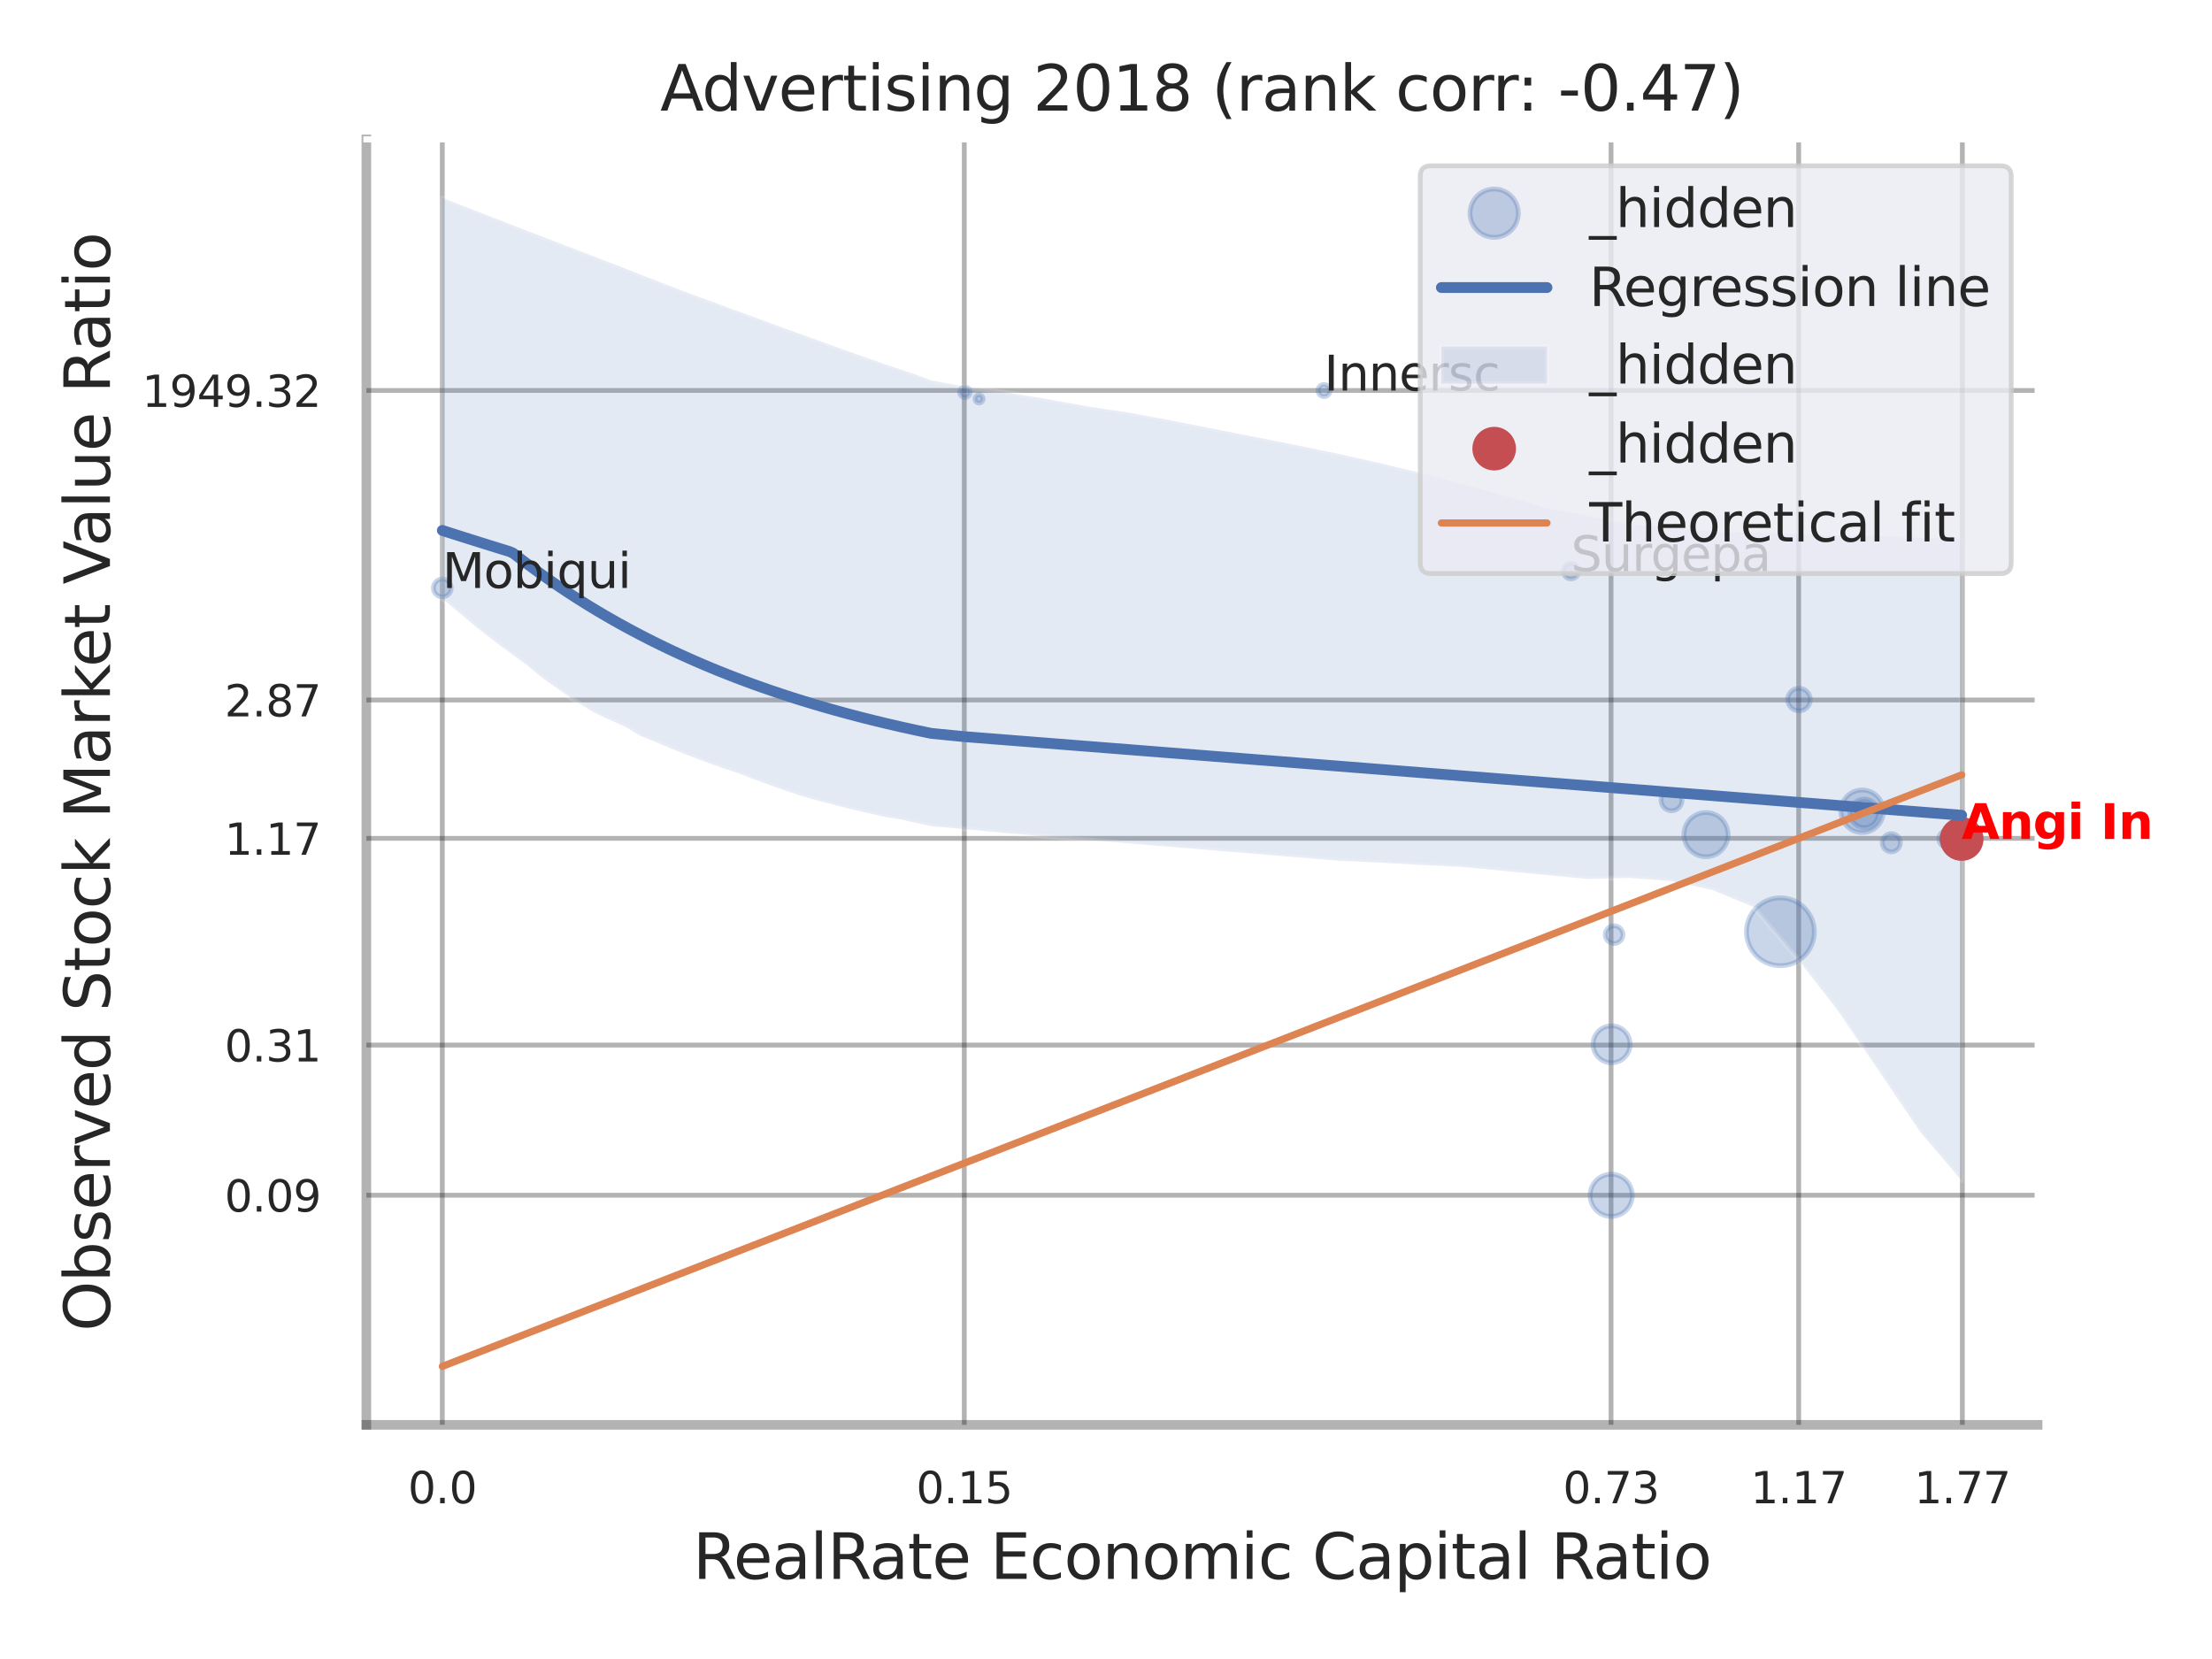 <?xml version="1.0" encoding="utf-8" standalone="no"?>
<!DOCTYPE svg PUBLIC "-//W3C//DTD SVG 1.1//EN"
  "http://www.w3.org/Graphics/SVG/1.1/DTD/svg11.dtd">
<svg xmlns:xlink="http://www.w3.org/1999/xlink" width="460.8pt" height="345.6pt" viewBox="0 0 460.8 345.6" xmlns="http://www.w3.org/2000/svg" version="1.1">
 <defs>
  <style type="text/css">*{stroke-linejoin: round; stroke-linecap: butt}</style>
 </defs>
 <g id="figure_1">
  <g id="patch_1">
   <path d="M 0 345.6 
L 460.8 345.6 
L 460.8 0 
L 0 0 
z
" style="fill: #ffffff"/>
  </g>
  <g id="axes_1">
   <g id="patch_2">
    <path d="M 76.32 296.82 
L 424.473 296.82 
L 424.473 29.04 
L 76.32 29.04 
z
" style="fill: #ffffff"/>
   </g>
   <g id="matplotlib.axis_1">
    <g id="xtick_1">
     <g id="line2d_1">
      <path d="M 92.137 296.82 
L 92.137 29.04 
" clip-path="url(#p434f649e15)" style="fill: none; stroke: #000000; stroke-opacity: 0.3; stroke-linecap: round"/>
     </g>
     <g id="text_1">
      <!-- 0.0 -->
      <g style="fill: #262626" transform="translate(84.981 313.159) scale(0.09 -0.09)">
       <defs>
        <path id="DejaVuSans-30" d="M 2034 4250 
Q 1547 4250 1301 3770 
Q 1056 3291 1056 2328 
Q 1056 1369 1301 889 
Q 1547 409 2034 409 
Q 2525 409 2770 889 
Q 3016 1369 3016 2328 
Q 3016 3291 2770 3770 
Q 2525 4250 2034 4250 
z
M 2034 4750 
Q 2819 4750 3233 4129 
Q 3647 3509 3647 2328 
Q 3647 1150 3233 529 
Q 2819 -91 2034 -91 
Q 1250 -91 836 529 
Q 422 1150 422 2328 
Q 422 3509 836 4129 
Q 1250 4750 2034 4750 
z
" transform="scale(0.016)"/>
        <path id="DejaVuSans-2e" d="M 684 794 
L 1344 794 
L 1344 0 
L 684 0 
L 684 794 
z
" transform="scale(0.016)"/>
       </defs>
       <use xlink:href="#DejaVuSans-30"/>
       <use xlink:href="#DejaVuSans-2e" transform="translate(63.623 0)"/>
       <use xlink:href="#DejaVuSans-30" transform="translate(95.41 0)"/>
      </g>
     </g>
    </g>
    <g id="xtick_2">
     <g id="line2d_2">
      <path d="M 200.881 296.82 
L 200.881 29.04 
" clip-path="url(#p434f649e15)" style="fill: none; stroke: #000000; stroke-opacity: 0.3; stroke-linecap: round"/>
     </g>
     <g id="text_2">
      <!-- 0.15 -->
      <g style="fill: #262626" transform="translate(190.861 313.159) scale(0.09 -0.09)">
       <defs>
        <path id="DejaVuSans-31" d="M 794 531 
L 1825 531 
L 1825 4091 
L 703 3866 
L 703 4441 
L 1819 4666 
L 2450 4666 
L 2450 531 
L 3481 531 
L 3481 0 
L 794 0 
L 794 531 
z
" transform="scale(0.016)"/>
        <path id="DejaVuSans-35" d="M 691 4666 
L 3169 4666 
L 3169 4134 
L 1269 4134 
L 1269 2991 
Q 1406 3038 1543 3061 
Q 1681 3084 1819 3084 
Q 2600 3084 3056 2656 
Q 3513 2228 3513 1497 
Q 3513 744 3044 326 
Q 2575 -91 1722 -91 
Q 1428 -91 1123 -41 
Q 819 9 494 109 
L 494 744 
Q 775 591 1075 516 
Q 1375 441 1709 441 
Q 2250 441 2565 725 
Q 2881 1009 2881 1497 
Q 2881 1984 2565 2268 
Q 2250 2553 1709 2553 
Q 1456 2553 1204 2497 
Q 953 2441 691 2322 
L 691 4666 
z
" transform="scale(0.016)"/>
       </defs>
       <use xlink:href="#DejaVuSans-30"/>
       <use xlink:href="#DejaVuSans-2e" transform="translate(63.623 0)"/>
       <use xlink:href="#DejaVuSans-31" transform="translate(95.41 0)"/>
       <use xlink:href="#DejaVuSans-35" transform="translate(159.033 0)"/>
      </g>
     </g>
    </g>
    <g id="xtick_3">
     <g id="line2d_3">
      <path d="M 335.61 296.82 
L 335.61 29.04 
" clip-path="url(#p434f649e15)" style="fill: none; stroke: #000000; stroke-opacity: 0.3; stroke-linecap: round"/>
     </g>
     <g id="text_3">
      <!-- 0.73 -->
      <g style="fill: #262626" transform="translate(325.59 313.159) scale(0.09 -0.09)">
       <defs>
        <path id="DejaVuSans-37" d="M 525 4666 
L 3525 4666 
L 3525 4397 
L 1831 0 
L 1172 0 
L 2766 4134 
L 525 4134 
L 525 4666 
z
" transform="scale(0.016)"/>
        <path id="DejaVuSans-33" d="M 2597 2516 
Q 3050 2419 3304 2112 
Q 3559 1806 3559 1356 
Q 3559 666 3084 287 
Q 2609 -91 1734 -91 
Q 1441 -91 1130 -33 
Q 819 25 488 141 
L 488 750 
Q 750 597 1062 519 
Q 1375 441 1716 441 
Q 2309 441 2620 675 
Q 2931 909 2931 1356 
Q 2931 1769 2642 2001 
Q 2353 2234 1838 2234 
L 1294 2234 
L 1294 2753 
L 1863 2753 
Q 2328 2753 2575 2939 
Q 2822 3125 2822 3475 
Q 2822 3834 2567 4026 
Q 2313 4219 1838 4219 
Q 1578 4219 1281 4162 
Q 984 4106 628 3988 
L 628 4550 
Q 988 4650 1302 4700 
Q 1616 4750 1894 4750 
Q 2613 4750 3031 4423 
Q 3450 4097 3450 3541 
Q 3450 3153 3228 2886 
Q 3006 2619 2597 2516 
z
" transform="scale(0.016)"/>
       </defs>
       <use xlink:href="#DejaVuSans-30"/>
       <use xlink:href="#DejaVuSans-2e" transform="translate(63.623 0)"/>
       <use xlink:href="#DejaVuSans-37" transform="translate(95.41 0)"/>
       <use xlink:href="#DejaVuSans-33" transform="translate(159.033 0)"/>
      </g>
     </g>
    </g>
    <g id="xtick_4">
     <g id="line2d_4">
      <path d="M 374.698 296.82 
L 374.698 29.04 
" clip-path="url(#p434f649e15)" style="fill: none; stroke: #000000; stroke-opacity: 0.3; stroke-linecap: round"/>
     </g>
     <g id="text_4">
      <!-- 1.17 -->
      <g style="fill: #262626" transform="translate(364.678 313.159) scale(0.09 -0.09)">
       <use xlink:href="#DejaVuSans-31"/>
       <use xlink:href="#DejaVuSans-2e" transform="translate(63.623 0)"/>
       <use xlink:href="#DejaVuSans-31" transform="translate(95.41 0)"/>
       <use xlink:href="#DejaVuSans-37" transform="translate(159.033 0)"/>
      </g>
     </g>
    </g>
    <g id="xtick_5">
     <g id="line2d_5">
      <path d="M 408.796 296.82 
L 408.796 29.04 
" clip-path="url(#p434f649e15)" style="fill: none; stroke: #000000; stroke-opacity: 0.3; stroke-linecap: round"/>
     </g>
     <g id="text_5">
      <!-- 1.77 -->
      <g style="fill: #262626" transform="translate(398.776 313.159) scale(0.09 -0.09)">
       <use xlink:href="#DejaVuSans-31"/>
       <use xlink:href="#DejaVuSans-2e" transform="translate(63.623 0)"/>
       <use xlink:href="#DejaVuSans-37" transform="translate(95.41 0)"/>
       <use xlink:href="#DejaVuSans-37" transform="translate(159.033 0)"/>
      </g>
     </g>
    </g>
    <g id="xtick_6"/>
    <g id="xtick_7"/>
    <g id="xtick_8"/>
    <g id="text_6">
     <!-- RealRate Economic Capital Ratio -->
     <g style="fill: #262626" transform="translate(144.343 328.908) scale(0.13 -0.13)">
      <defs>
       <path id="DejaVuSans-52" d="M 2841 2188 
Q 3044 2119 3236 1894 
Q 3428 1669 3622 1275 
L 4263 0 
L 3584 0 
L 2988 1197 
Q 2756 1666 2539 1819 
Q 2322 1972 1947 1972 
L 1259 1972 
L 1259 0 
L 628 0 
L 628 4666 
L 2053 4666 
Q 2853 4666 3247 4331 
Q 3641 3997 3641 3322 
Q 3641 2881 3436 2590 
Q 3231 2300 2841 2188 
z
M 1259 4147 
L 1259 2491 
L 2053 2491 
Q 2509 2491 2742 2702 
Q 2975 2913 2975 3322 
Q 2975 3731 2742 3939 
Q 2509 4147 2053 4147 
L 1259 4147 
z
" transform="scale(0.016)"/>
       <path id="DejaVuSans-65" d="M 3597 1894 
L 3597 1613 
L 953 1613 
Q 991 1019 1311 708 
Q 1631 397 2203 397 
Q 2534 397 2845 478 
Q 3156 559 3463 722 
L 3463 178 
Q 3153 47 2828 -22 
Q 2503 -91 2169 -91 
Q 1331 -91 842 396 
Q 353 884 353 1716 
Q 353 2575 817 3079 
Q 1281 3584 2069 3584 
Q 2775 3584 3186 3129 
Q 3597 2675 3597 1894 
z
M 3022 2063 
Q 3016 2534 2758 2815 
Q 2500 3097 2075 3097 
Q 1594 3097 1305 2825 
Q 1016 2553 972 2059 
L 3022 2063 
z
" transform="scale(0.016)"/>
       <path id="DejaVuSans-61" d="M 2194 1759 
Q 1497 1759 1228 1600 
Q 959 1441 959 1056 
Q 959 750 1161 570 
Q 1363 391 1709 391 
Q 2188 391 2477 730 
Q 2766 1069 2766 1631 
L 2766 1759 
L 2194 1759 
z
M 3341 1997 
L 3341 0 
L 2766 0 
L 2766 531 
Q 2569 213 2275 61 
Q 1981 -91 1556 -91 
Q 1019 -91 701 211 
Q 384 513 384 1019 
Q 384 1609 779 1909 
Q 1175 2209 1959 2209 
L 2766 2209 
L 2766 2266 
Q 2766 2663 2505 2880 
Q 2244 3097 1772 3097 
Q 1472 3097 1187 3025 
Q 903 2953 641 2809 
L 641 3341 
Q 956 3463 1253 3523 
Q 1550 3584 1831 3584 
Q 2591 3584 2966 3190 
Q 3341 2797 3341 1997 
z
" transform="scale(0.016)"/>
       <path id="DejaVuSans-6c" d="M 603 4863 
L 1178 4863 
L 1178 0 
L 603 0 
L 603 4863 
z
" transform="scale(0.016)"/>
       <path id="DejaVuSans-74" d="M 1172 4494 
L 1172 3500 
L 2356 3500 
L 2356 3053 
L 1172 3053 
L 1172 1153 
Q 1172 725 1289 603 
Q 1406 481 1766 481 
L 2356 481 
L 2356 0 
L 1766 0 
Q 1100 0 847 248 
Q 594 497 594 1153 
L 594 3053 
L 172 3053 
L 172 3500 
L 594 3500 
L 594 4494 
L 1172 4494 
z
" transform="scale(0.016)"/>
       <path id="DejaVuSans-20" transform="scale(0.016)"/>
       <path id="DejaVuSans-45" d="M 628 4666 
L 3578 4666 
L 3578 4134 
L 1259 4134 
L 1259 2753 
L 3481 2753 
L 3481 2222 
L 1259 2222 
L 1259 531 
L 3634 531 
L 3634 0 
L 628 0 
L 628 4666 
z
" transform="scale(0.016)"/>
       <path id="DejaVuSans-63" d="M 3122 3366 
L 3122 2828 
Q 2878 2963 2633 3030 
Q 2388 3097 2138 3097 
Q 1578 3097 1268 2742 
Q 959 2388 959 1747 
Q 959 1106 1268 751 
Q 1578 397 2138 397 
Q 2388 397 2633 464 
Q 2878 531 3122 666 
L 3122 134 
Q 2881 22 2623 -34 
Q 2366 -91 2075 -91 
Q 1284 -91 818 406 
Q 353 903 353 1747 
Q 353 2603 823 3093 
Q 1294 3584 2113 3584 
Q 2378 3584 2631 3529 
Q 2884 3475 3122 3366 
z
" transform="scale(0.016)"/>
       <path id="DejaVuSans-6f" d="M 1959 3097 
Q 1497 3097 1228 2736 
Q 959 2375 959 1747 
Q 959 1119 1226 758 
Q 1494 397 1959 397 
Q 2419 397 2687 759 
Q 2956 1122 2956 1747 
Q 2956 2369 2687 2733 
Q 2419 3097 1959 3097 
z
M 1959 3584 
Q 2709 3584 3137 3096 
Q 3566 2609 3566 1747 
Q 3566 888 3137 398 
Q 2709 -91 1959 -91 
Q 1206 -91 779 398 
Q 353 888 353 1747 
Q 353 2609 779 3096 
Q 1206 3584 1959 3584 
z
" transform="scale(0.016)"/>
       <path id="DejaVuSans-6e" d="M 3513 2113 
L 3513 0 
L 2938 0 
L 2938 2094 
Q 2938 2591 2744 2837 
Q 2550 3084 2163 3084 
Q 1697 3084 1428 2787 
Q 1159 2491 1159 1978 
L 1159 0 
L 581 0 
L 581 3500 
L 1159 3500 
L 1159 2956 
Q 1366 3272 1645 3428 
Q 1925 3584 2291 3584 
Q 2894 3584 3203 3211 
Q 3513 2838 3513 2113 
z
" transform="scale(0.016)"/>
       <path id="DejaVuSans-6d" d="M 3328 2828 
Q 3544 3216 3844 3400 
Q 4144 3584 4550 3584 
Q 5097 3584 5394 3201 
Q 5691 2819 5691 2113 
L 5691 0 
L 5113 0 
L 5113 2094 
Q 5113 2597 4934 2840 
Q 4756 3084 4391 3084 
Q 3944 3084 3684 2787 
Q 3425 2491 3425 1978 
L 3425 0 
L 2847 0 
L 2847 2094 
Q 2847 2600 2669 2842 
Q 2491 3084 2119 3084 
Q 1678 3084 1418 2786 
Q 1159 2488 1159 1978 
L 1159 0 
L 581 0 
L 581 3500 
L 1159 3500 
L 1159 2956 
Q 1356 3278 1631 3431 
Q 1906 3584 2284 3584 
Q 2666 3584 2933 3390 
Q 3200 3197 3328 2828 
z
" transform="scale(0.016)"/>
       <path id="DejaVuSans-69" d="M 603 3500 
L 1178 3500 
L 1178 0 
L 603 0 
L 603 3500 
z
M 603 4863 
L 1178 4863 
L 1178 4134 
L 603 4134 
L 603 4863 
z
" transform="scale(0.016)"/>
       <path id="DejaVuSans-43" d="M 4122 4306 
L 4122 3641 
Q 3803 3938 3442 4084 
Q 3081 4231 2675 4231 
Q 1875 4231 1450 3742 
Q 1025 3253 1025 2328 
Q 1025 1406 1450 917 
Q 1875 428 2675 428 
Q 3081 428 3442 575 
Q 3803 722 4122 1019 
L 4122 359 
Q 3791 134 3420 21 
Q 3050 -91 2638 -91 
Q 1578 -91 968 557 
Q 359 1206 359 2328 
Q 359 3453 968 4101 
Q 1578 4750 2638 4750 
Q 3056 4750 3426 4639 
Q 3797 4528 4122 4306 
z
" transform="scale(0.016)"/>
       <path id="DejaVuSans-70" d="M 1159 525 
L 1159 -1331 
L 581 -1331 
L 581 3500 
L 1159 3500 
L 1159 2969 
Q 1341 3281 1617 3432 
Q 1894 3584 2278 3584 
Q 2916 3584 3314 3078 
Q 3713 2572 3713 1747 
Q 3713 922 3314 415 
Q 2916 -91 2278 -91 
Q 1894 -91 1617 61 
Q 1341 213 1159 525 
z
M 3116 1747 
Q 3116 2381 2855 2742 
Q 2594 3103 2138 3103 
Q 1681 3103 1420 2742 
Q 1159 2381 1159 1747 
Q 1159 1113 1420 752 
Q 1681 391 2138 391 
Q 2594 391 2855 752 
Q 3116 1113 3116 1747 
z
" transform="scale(0.016)"/>
      </defs>
      <use xlink:href="#DejaVuSans-52"/>
      <use xlink:href="#DejaVuSans-65" transform="translate(64.982 0)"/>
      <use xlink:href="#DejaVuSans-61" transform="translate(126.506 0)"/>
      <use xlink:href="#DejaVuSans-6c" transform="translate(187.785 0)"/>
      <use xlink:href="#DejaVuSans-52" transform="translate(215.568 0)"/>
      <use xlink:href="#DejaVuSans-61" transform="translate(282.801 0)"/>
      <use xlink:href="#DejaVuSans-74" transform="translate(344.08 0)"/>
      <use xlink:href="#DejaVuSans-65" transform="translate(383.289 0)"/>
      <use xlink:href="#DejaVuSans-20" transform="translate(444.812 0)"/>
      <use xlink:href="#DejaVuSans-45" transform="translate(476.6 0)"/>
      <use xlink:href="#DejaVuSans-63" transform="translate(539.783 0)"/>
      <use xlink:href="#DejaVuSans-6f" transform="translate(594.764 0)"/>
      <use xlink:href="#DejaVuSans-6e" transform="translate(655.945 0)"/>
      <use xlink:href="#DejaVuSans-6f" transform="translate(719.324 0)"/>
      <use xlink:href="#DejaVuSans-6d" transform="translate(780.506 0)"/>
      <use xlink:href="#DejaVuSans-69" transform="translate(877.918 0)"/>
      <use xlink:href="#DejaVuSans-63" transform="translate(905.701 0)"/>
      <use xlink:href="#DejaVuSans-20" transform="translate(960.682 0)"/>
      <use xlink:href="#DejaVuSans-43" transform="translate(992.469 0)"/>
      <use xlink:href="#DejaVuSans-61" transform="translate(1062.293 0)"/>
      <use xlink:href="#DejaVuSans-70" transform="translate(1123.572 0)"/>
      <use xlink:href="#DejaVuSans-69" transform="translate(1187.049 0)"/>
      <use xlink:href="#DejaVuSans-74" transform="translate(1214.832 0)"/>
      <use xlink:href="#DejaVuSans-61" transform="translate(1254.041 0)"/>
      <use xlink:href="#DejaVuSans-6c" transform="translate(1315.32 0)"/>
      <use xlink:href="#DejaVuSans-20" transform="translate(1343.104 0)"/>
      <use xlink:href="#DejaVuSans-52" transform="translate(1374.891 0)"/>
      <use xlink:href="#DejaVuSans-61" transform="translate(1442.123 0)"/>
      <use xlink:href="#DejaVuSans-74" transform="translate(1503.402 0)"/>
      <use xlink:href="#DejaVuSans-69" transform="translate(1542.611 0)"/>
      <use xlink:href="#DejaVuSans-6f" transform="translate(1570.395 0)"/>
     </g>
    </g>
   </g>
   <g id="matplotlib.axis_2">
    <g id="ytick_1">
     <g id="line2d_6">
      <path d="M 76.32 248.983 
L 424.473 248.983 
" clip-path="url(#p434f649e15)" style="fill: none; stroke: #000000; stroke-opacity: 0.3; stroke-linecap: round"/>
     </g>
     <g id="text_7">
      <!-- 0.09 -->
      <g style="fill: #262626" transform="translate(46.781 252.402) scale(0.09 -0.09)">
       <defs>
        <path id="DejaVuSans-39" d="M 703 97 
L 703 672 
Q 941 559 1184 500 
Q 1428 441 1663 441 
Q 2288 441 2617 861 
Q 2947 1281 2994 2138 
Q 2813 1869 2534 1725 
Q 2256 1581 1919 1581 
Q 1219 1581 811 2004 
Q 403 2428 403 3163 
Q 403 3881 828 4315 
Q 1253 4750 1959 4750 
Q 2769 4750 3195 4129 
Q 3622 3509 3622 2328 
Q 3622 1225 3098 567 
Q 2575 -91 1691 -91 
Q 1453 -91 1209 -44 
Q 966 3 703 97 
z
M 1959 2075 
Q 2384 2075 2632 2365 
Q 2881 2656 2881 3163 
Q 2881 3666 2632 3958 
Q 2384 4250 1959 4250 
Q 1534 4250 1286 3958 
Q 1038 3666 1038 3163 
Q 1038 2656 1286 2365 
Q 1534 2075 1959 2075 
z
" transform="scale(0.016)"/>
       </defs>
       <use xlink:href="#DejaVuSans-30"/>
       <use xlink:href="#DejaVuSans-2e" transform="translate(63.623 0)"/>
       <use xlink:href="#DejaVuSans-30" transform="translate(95.41 0)"/>
       <use xlink:href="#DejaVuSans-39" transform="translate(159.033 0)"/>
      </g>
     </g>
    </g>
    <g id="ytick_2">
     <g id="line2d_7">
      <path d="M 76.32 217.705 
L 424.473 217.705 
" clip-path="url(#p434f649e15)" style="fill: none; stroke: #000000; stroke-opacity: 0.3; stroke-linecap: round"/>
     </g>
     <g id="text_8">
      <!-- 0.31 -->
      <g style="fill: #262626" transform="translate(46.781 221.125) scale(0.09 -0.09)">
       <use xlink:href="#DejaVuSans-30"/>
       <use xlink:href="#DejaVuSans-2e" transform="translate(63.623 0)"/>
       <use xlink:href="#DejaVuSans-33" transform="translate(95.41 0)"/>
       <use xlink:href="#DejaVuSans-31" transform="translate(159.033 0)"/>
      </g>
     </g>
    </g>
    <g id="ytick_3">
     <g id="line2d_8">
      <path d="M 76.32 174.641 
L 424.473 174.641 
" clip-path="url(#p434f649e15)" style="fill: none; stroke: #000000; stroke-opacity: 0.3; stroke-linecap: round"/>
     </g>
     <g id="text_9">
      <!-- 1.17 -->
      <g style="fill: #262626" transform="translate(46.781 178.06) scale(0.09 -0.09)">
       <use xlink:href="#DejaVuSans-31"/>
       <use xlink:href="#DejaVuSans-2e" transform="translate(63.623 0)"/>
       <use xlink:href="#DejaVuSans-31" transform="translate(95.41 0)"/>
       <use xlink:href="#DejaVuSans-37" transform="translate(159.033 0)"/>
      </g>
     </g>
    </g>
    <g id="ytick_4">
     <g id="line2d_9">
      <path d="M 76.32 145.823 
L 424.473 145.823 
" clip-path="url(#p434f649e15)" style="fill: none; stroke: #000000; stroke-opacity: 0.3; stroke-linecap: round"/>
     </g>
     <g id="text_10">
      <!-- 2.87 -->
      <g style="fill: #262626" transform="translate(46.781 149.242) scale(0.09 -0.09)">
       <defs>
        <path id="DejaVuSans-32" d="M 1228 531 
L 3431 531 
L 3431 0 
L 469 0 
L 469 531 
Q 828 903 1448 1529 
Q 2069 2156 2228 2338 
Q 2531 2678 2651 2914 
Q 2772 3150 2772 3378 
Q 2772 3750 2511 3984 
Q 2250 4219 1831 4219 
Q 1534 4219 1204 4116 
Q 875 4013 500 3803 
L 500 4441 
Q 881 4594 1212 4672 
Q 1544 4750 1819 4750 
Q 2544 4750 2975 4387 
Q 3406 4025 3406 3419 
Q 3406 3131 3298 2873 
Q 3191 2616 2906 2266 
Q 2828 2175 2409 1742 
Q 1991 1309 1228 531 
z
" transform="scale(0.016)"/>
        <path id="DejaVuSans-38" d="M 2034 2216 
Q 1584 2216 1326 1975 
Q 1069 1734 1069 1313 
Q 1069 891 1326 650 
Q 1584 409 2034 409 
Q 2484 409 2743 651 
Q 3003 894 3003 1313 
Q 3003 1734 2745 1975 
Q 2488 2216 2034 2216 
z
M 1403 2484 
Q 997 2584 770 2862 
Q 544 3141 544 3541 
Q 544 4100 942 4425 
Q 1341 4750 2034 4750 
Q 2731 4750 3128 4425 
Q 3525 4100 3525 3541 
Q 3525 3141 3298 2862 
Q 3072 2584 2669 2484 
Q 3125 2378 3379 2068 
Q 3634 1759 3634 1313 
Q 3634 634 3220 271 
Q 2806 -91 2034 -91 
Q 1263 -91 848 271 
Q 434 634 434 1313 
Q 434 1759 690 2068 
Q 947 2378 1403 2484 
z
M 1172 3481 
Q 1172 3119 1398 2916 
Q 1625 2713 2034 2713 
Q 2441 2713 2670 2916 
Q 2900 3119 2900 3481 
Q 2900 3844 2670 4047 
Q 2441 4250 2034 4250 
Q 1625 4250 1398 4047 
Q 1172 3844 1172 3481 
z
" transform="scale(0.016)"/>
       </defs>
       <use xlink:href="#DejaVuSans-32"/>
       <use xlink:href="#DejaVuSans-2e" transform="translate(63.623 0)"/>
       <use xlink:href="#DejaVuSans-38" transform="translate(95.41 0)"/>
       <use xlink:href="#DejaVuSans-37" transform="translate(159.033 0)"/>
      </g>
     </g>
    </g>
    <g id="ytick_5">
     <g id="line2d_10">
      <path d="M 76.32 81.338 
L 424.473 81.338 
" clip-path="url(#p434f649e15)" style="fill: none; stroke: #000000; stroke-opacity: 0.3; stroke-linecap: round"/>
     </g>
     <g id="text_11">
      <!-- 1949.32 -->
      <g style="fill: #262626" transform="translate(29.602 84.757) scale(0.09 -0.09)">
       <defs>
        <path id="DejaVuSans-34" d="M 2419 4116 
L 825 1625 
L 2419 1625 
L 2419 4116 
z
M 2253 4666 
L 3047 4666 
L 3047 1625 
L 3713 1625 
L 3713 1100 
L 3047 1100 
L 3047 0 
L 2419 0 
L 2419 1100 
L 313 1100 
L 313 1709 
L 2253 4666 
z
" transform="scale(0.016)"/>
       </defs>
       <use xlink:href="#DejaVuSans-31"/>
       <use xlink:href="#DejaVuSans-39" transform="translate(63.623 0)"/>
       <use xlink:href="#DejaVuSans-34" transform="translate(127.246 0)"/>
       <use xlink:href="#DejaVuSans-39" transform="translate(190.869 0)"/>
       <use xlink:href="#DejaVuSans-2e" transform="translate(254.492 0)"/>
       <use xlink:href="#DejaVuSans-33" transform="translate(286.279 0)"/>
       <use xlink:href="#DejaVuSans-32" transform="translate(349.902 0)"/>
      </g>
     </g>
    </g>
    <g id="ytick_6"/>
    <g id="ytick_7"/>
    <g id="ytick_8"/>
    <g id="ytick_9"/>
    <g id="ytick_10"/>
    <g id="text_12">
     <!-- Observed Stock Market Value Ratio -->
     <g style="fill: #262626" transform="translate(22.899 277.332) rotate(-90) scale(0.13 -0.13)">
      <defs>
       <path id="DejaVuSans-4f" d="M 2522 4238 
Q 1834 4238 1429 3725 
Q 1025 3213 1025 2328 
Q 1025 1447 1429 934 
Q 1834 422 2522 422 
Q 3209 422 3611 934 
Q 4013 1447 4013 2328 
Q 4013 3213 3611 3725 
Q 3209 4238 2522 4238 
z
M 2522 4750 
Q 3503 4750 4090 4092 
Q 4678 3434 4678 2328 
Q 4678 1225 4090 567 
Q 3503 -91 2522 -91 
Q 1538 -91 948 565 
Q 359 1222 359 2328 
Q 359 3434 948 4092 
Q 1538 4750 2522 4750 
z
" transform="scale(0.016)"/>
       <path id="DejaVuSans-62" d="M 3116 1747 
Q 3116 2381 2855 2742 
Q 2594 3103 2138 3103 
Q 1681 3103 1420 2742 
Q 1159 2381 1159 1747 
Q 1159 1113 1420 752 
Q 1681 391 2138 391 
Q 2594 391 2855 752 
Q 3116 1113 3116 1747 
z
M 1159 2969 
Q 1341 3281 1617 3432 
Q 1894 3584 2278 3584 
Q 2916 3584 3314 3078 
Q 3713 2572 3713 1747 
Q 3713 922 3314 415 
Q 2916 -91 2278 -91 
Q 1894 -91 1617 61 
Q 1341 213 1159 525 
L 1159 0 
L 581 0 
L 581 4863 
L 1159 4863 
L 1159 2969 
z
" transform="scale(0.016)"/>
       <path id="DejaVuSans-73" d="M 2834 3397 
L 2834 2853 
Q 2591 2978 2328 3040 
Q 2066 3103 1784 3103 
Q 1356 3103 1142 2972 
Q 928 2841 928 2578 
Q 928 2378 1081 2264 
Q 1234 2150 1697 2047 
L 1894 2003 
Q 2506 1872 2764 1633 
Q 3022 1394 3022 966 
Q 3022 478 2636 193 
Q 2250 -91 1575 -91 
Q 1294 -91 989 -36 
Q 684 19 347 128 
L 347 722 
Q 666 556 975 473 
Q 1284 391 1588 391 
Q 1994 391 2212 530 
Q 2431 669 2431 922 
Q 2431 1156 2273 1281 
Q 2116 1406 1581 1522 
L 1381 1569 
Q 847 1681 609 1914 
Q 372 2147 372 2553 
Q 372 3047 722 3315 
Q 1072 3584 1716 3584 
Q 2034 3584 2315 3537 
Q 2597 3491 2834 3397 
z
" transform="scale(0.016)"/>
       <path id="DejaVuSans-72" d="M 2631 2963 
Q 2534 3019 2420 3045 
Q 2306 3072 2169 3072 
Q 1681 3072 1420 2755 
Q 1159 2438 1159 1844 
L 1159 0 
L 581 0 
L 581 3500 
L 1159 3500 
L 1159 2956 
Q 1341 3275 1631 3429 
Q 1922 3584 2338 3584 
Q 2397 3584 2469 3576 
Q 2541 3569 2628 3553 
L 2631 2963 
z
" transform="scale(0.016)"/>
       <path id="DejaVuSans-76" d="M 191 3500 
L 800 3500 
L 1894 563 
L 2988 3500 
L 3597 3500 
L 2284 0 
L 1503 0 
L 191 3500 
z
" transform="scale(0.016)"/>
       <path id="DejaVuSans-64" d="M 2906 2969 
L 2906 4863 
L 3481 4863 
L 3481 0 
L 2906 0 
L 2906 525 
Q 2725 213 2448 61 
Q 2172 -91 1784 -91 
Q 1150 -91 751 415 
Q 353 922 353 1747 
Q 353 2572 751 3078 
Q 1150 3584 1784 3584 
Q 2172 3584 2448 3432 
Q 2725 3281 2906 2969 
z
M 947 1747 
Q 947 1113 1208 752 
Q 1469 391 1925 391 
Q 2381 391 2643 752 
Q 2906 1113 2906 1747 
Q 2906 2381 2643 2742 
Q 2381 3103 1925 3103 
Q 1469 3103 1208 2742 
Q 947 2381 947 1747 
z
" transform="scale(0.016)"/>
       <path id="DejaVuSans-53" d="M 3425 4513 
L 3425 3897 
Q 3066 4069 2747 4153 
Q 2428 4238 2131 4238 
Q 1616 4238 1336 4038 
Q 1056 3838 1056 3469 
Q 1056 3159 1242 3001 
Q 1428 2844 1947 2747 
L 2328 2669 
Q 3034 2534 3370 2195 
Q 3706 1856 3706 1288 
Q 3706 609 3251 259 
Q 2797 -91 1919 -91 
Q 1588 -91 1214 -16 
Q 841 59 441 206 
L 441 856 
Q 825 641 1194 531 
Q 1563 422 1919 422 
Q 2459 422 2753 634 
Q 3047 847 3047 1241 
Q 3047 1584 2836 1778 
Q 2625 1972 2144 2069 
L 1759 2144 
Q 1053 2284 737 2584 
Q 422 2884 422 3419 
Q 422 4038 858 4394 
Q 1294 4750 2059 4750 
Q 2388 4750 2728 4690 
Q 3069 4631 3425 4513 
z
" transform="scale(0.016)"/>
       <path id="DejaVuSans-6b" d="M 581 4863 
L 1159 4863 
L 1159 1991 
L 2875 3500 
L 3609 3500 
L 1753 1863 
L 3688 0 
L 2938 0 
L 1159 1709 
L 1159 0 
L 581 0 
L 581 4863 
z
" transform="scale(0.016)"/>
       <path id="DejaVuSans-4d" d="M 628 4666 
L 1569 4666 
L 2759 1491 
L 3956 4666 
L 4897 4666 
L 4897 0 
L 4281 0 
L 4281 4097 
L 3078 897 
L 2444 897 
L 1241 4097 
L 1241 0 
L 628 0 
L 628 4666 
z
" transform="scale(0.016)"/>
       <path id="DejaVuSans-56" d="M 1831 0 
L 50 4666 
L 709 4666 
L 2188 738 
L 3669 4666 
L 4325 4666 
L 2547 0 
L 1831 0 
z
" transform="scale(0.016)"/>
       <path id="DejaVuSans-75" d="M 544 1381 
L 544 3500 
L 1119 3500 
L 1119 1403 
Q 1119 906 1312 657 
Q 1506 409 1894 409 
Q 2359 409 2629 706 
Q 2900 1003 2900 1516 
L 2900 3500 
L 3475 3500 
L 3475 0 
L 2900 0 
L 2900 538 
Q 2691 219 2414 64 
Q 2138 -91 1772 -91 
Q 1169 -91 856 284 
Q 544 659 544 1381 
z
M 1991 3584 
L 1991 3584 
z
" transform="scale(0.016)"/>
      </defs>
      <use xlink:href="#DejaVuSans-4f"/>
      <use xlink:href="#DejaVuSans-62" transform="translate(78.711 0)"/>
      <use xlink:href="#DejaVuSans-73" transform="translate(142.188 0)"/>
      <use xlink:href="#DejaVuSans-65" transform="translate(194.287 0)"/>
      <use xlink:href="#DejaVuSans-72" transform="translate(255.811 0)"/>
      <use xlink:href="#DejaVuSans-76" transform="translate(296.924 0)"/>
      <use xlink:href="#DejaVuSans-65" transform="translate(356.104 0)"/>
      <use xlink:href="#DejaVuSans-64" transform="translate(417.627 0)"/>
      <use xlink:href="#DejaVuSans-20" transform="translate(481.104 0)"/>
      <use xlink:href="#DejaVuSans-53" transform="translate(512.891 0)"/>
      <use xlink:href="#DejaVuSans-74" transform="translate(576.367 0)"/>
      <use xlink:href="#DejaVuSans-6f" transform="translate(615.576 0)"/>
      <use xlink:href="#DejaVuSans-63" transform="translate(676.758 0)"/>
      <use xlink:href="#DejaVuSans-6b" transform="translate(731.738 0)"/>
      <use xlink:href="#DejaVuSans-20" transform="translate(789.648 0)"/>
      <use xlink:href="#DejaVuSans-4d" transform="translate(821.436 0)"/>
      <use xlink:href="#DejaVuSans-61" transform="translate(907.715 0)"/>
      <use xlink:href="#DejaVuSans-72" transform="translate(968.994 0)"/>
      <use xlink:href="#DejaVuSans-6b" transform="translate(1010.107 0)"/>
      <use xlink:href="#DejaVuSans-65" transform="translate(1064.393 0)"/>
      <use xlink:href="#DejaVuSans-74" transform="translate(1125.916 0)"/>
      <use xlink:href="#DejaVuSans-20" transform="translate(1165.125 0)"/>
      <use xlink:href="#DejaVuSans-56" transform="translate(1196.912 0)"/>
      <use xlink:href="#DejaVuSans-61" transform="translate(1257.57 0)"/>
      <use xlink:href="#DejaVuSans-6c" transform="translate(1318.85 0)"/>
      <use xlink:href="#DejaVuSans-75" transform="translate(1346.633 0)"/>
      <use xlink:href="#DejaVuSans-65" transform="translate(1410.012 0)"/>
      <use xlink:href="#DejaVuSans-20" transform="translate(1471.535 0)"/>
      <use xlink:href="#DejaVuSans-52" transform="translate(1503.322 0)"/>
      <use xlink:href="#DejaVuSans-61" transform="translate(1570.555 0)"/>
      <use xlink:href="#DejaVuSans-74" transform="translate(1631.834 0)"/>
      <use xlink:href="#DejaVuSans-69" transform="translate(1671.043 0)"/>
      <use xlink:href="#DejaVuSans-6f" transform="translate(1698.826 0)"/>
     </g>
    </g>
   </g>
   <g id="PathCollection_1">
    <path d="M 370.893 201.175 
C 372.768 201.175 374.567 200.43 375.893 199.104 
C 377.219 197.778 377.964 195.979 377.964 194.104 
C 377.964 192.228 377.219 190.43 375.893 189.104 
C 374.567 187.778 372.768 187.033 370.893 187.033 
C 369.018 187.033 367.219 187.778 365.893 189.104 
C 364.567 190.43 363.822 192.228 363.822 194.104 
C 363.822 195.979 364.567 197.778 365.893 199.104 
C 367.219 200.43 369.018 201.175 370.893 201.175 
z
" clip-path="url(#p434f649e15)" style="fill: #4c72b0; fill-opacity: 0.3; stroke: #4c72b0; stroke-opacity: 0.3"/>
    <path d="M 348.211 168.901 
C 348.792 168.901 349.35 168.67 349.761 168.259 
C 350.172 167.848 350.402 167.29 350.402 166.709 
C 350.402 166.128 350.172 165.57 349.761 165.159 
C 349.35 164.748 348.792 164.518 348.211 164.518 
C 347.63 164.518 347.072 164.748 346.661 165.159 
C 346.25 165.57 346.019 166.128 346.019 166.709 
C 346.019 167.29 346.25 167.848 346.661 168.259 
C 347.072 168.67 347.63 168.901 348.211 168.901 
z
" clip-path="url(#p434f649e15)" style="fill: #4c72b0; fill-opacity: 0.3; stroke: #4c72b0; stroke-opacity: 0.3"/>
    <path d="M 393.995 177.457 
C 394.498 177.457 394.981 177.258 395.336 176.902 
C 395.692 176.546 395.892 176.063 395.892 175.56 
C 395.892 175.057 395.692 174.574 395.336 174.218 
C 394.981 173.862 394.498 173.662 393.995 173.662 
C 393.491 173.662 393.009 173.862 392.653 174.218 
C 392.297 174.574 392.097 175.057 392.097 175.56 
C 392.097 176.063 392.297 176.546 392.653 176.902 
C 393.009 177.258 393.491 177.457 393.995 177.457 
z
" clip-path="url(#p434f649e15)" style="fill: #4c72b0; fill-opacity: 0.3; stroke: #4c72b0; stroke-opacity: 0.3"/>
    <path d="M 335.645 253.403 
C 336.812 253.403 337.931 252.94 338.756 252.115 
C 339.581 251.289 340.045 250.17 340.045 249.003 
C 340.045 247.836 339.581 246.717 338.756 245.892 
C 337.931 245.067 336.812 244.603 335.645 244.603 
C 334.478 244.603 333.358 245.067 332.533 245.892 
C 331.708 246.717 331.245 247.836 331.245 249.003 
C 331.245 250.17 331.708 251.289 332.533 252.115 
C 333.358 252.94 334.478 253.403 335.645 253.403 
z
" clip-path="url(#p434f649e15)" style="fill: #4c72b0; fill-opacity: 0.3; stroke: #4c72b0; stroke-opacity: 0.3"/>
    <path d="M 92.145 124.346 
C 92.639 124.346 93.112 124.15 93.461 123.801 
C 93.811 123.452 94.007 122.978 94.007 122.484 
C 94.007 121.991 93.811 121.517 93.461 121.168 
C 93.112 120.819 92.639 120.623 92.145 120.623 
C 91.651 120.623 91.178 120.819 90.829 121.168 
C 90.48 121.517 90.284 121.991 90.284 122.484 
C 90.284 122.978 90.48 123.452 90.829 123.801 
C 91.178 124.15 91.651 124.346 92.145 124.346 
z
" clip-path="url(#p434f649e15)" style="fill: #4c72b0; fill-opacity: 0.3; stroke: #4c72b0; stroke-opacity: 0.3"/>
    <path d="M 374.766 148.092 
C 375.392 148.092 375.993 147.843 376.436 147.4 
C 376.879 146.957 377.127 146.356 377.127 145.73 
C 377.127 145.104 376.879 144.503 376.436 144.06 
C 375.993 143.617 375.392 143.369 374.766 143.369 
C 374.14 143.369 373.539 143.617 373.096 144.06 
C 372.653 144.503 372.404 145.104 372.404 145.73 
C 372.404 146.356 372.653 146.957 373.096 147.4 
C 373.539 147.843 374.14 148.092 374.766 148.092 
z
" clip-path="url(#p434f649e15)" style="fill: #4c72b0; fill-opacity: 0.3; stroke: #4c72b0; stroke-opacity: 0.3"/>
    <path d="M 201.011 82.808 
C 201.301 82.808 201.58 82.693 201.786 82.487 
C 201.991 82.282 202.107 82.003 202.107 81.712 
C 202.107 81.421 201.991 81.143 201.786 80.937 
C 201.58 80.731 201.301 80.616 201.011 80.616 
C 200.72 80.616 200.441 80.731 200.236 80.937 
C 200.03 81.143 199.915 81.421 199.915 81.712 
C 199.915 82.003 200.03 82.282 200.236 82.487 
C 200.441 82.693 200.72 82.808 201.011 82.808 
z
" clip-path="url(#p434f649e15)" style="fill: #4c72b0; fill-opacity: 0.3; stroke: #4c72b0; stroke-opacity: 0.3"/>
    <path d="M 335.722 221.402 
C 336.745 221.402 337.726 220.996 338.45 220.272 
C 339.173 219.549 339.58 218.567 339.58 217.544 
C 339.58 216.521 339.173 215.54 338.45 214.817 
C 337.726 214.093 336.745 213.687 335.722 213.687 
C 334.699 213.687 333.718 214.093 332.994 214.817 
C 332.271 215.54 331.864 216.521 331.864 217.544 
C 331.864 218.567 332.271 219.549 332.994 220.272 
C 333.718 220.996 334.699 221.402 335.722 221.402 
z
" clip-path="url(#p434f649e15)" style="fill: #4c72b0; fill-opacity: 0.3; stroke: #4c72b0; stroke-opacity: 0.3"/>
    <path d="M 327.265 120.597 
C 327.691 120.597 328.101 120.427 328.402 120.126 
C 328.704 119.824 328.873 119.415 328.873 118.988 
C 328.873 118.562 328.704 118.153 328.402 117.851 
C 328.101 117.549 327.691 117.38 327.265 117.38 
C 326.838 117.38 326.429 117.549 326.128 117.851 
C 325.826 118.153 325.656 118.562 325.656 118.988 
C 325.656 119.415 325.826 119.824 326.128 120.126 
C 326.429 120.427 326.838 120.597 327.265 120.597 
z
" clip-path="url(#p434f649e15)" style="fill: #4c72b0; fill-opacity: 0.3; stroke: #4c72b0; stroke-opacity: 0.3"/>
    <path d="M 388.339 172.4 
C 389.125 172.4 389.879 172.088 390.434 171.532 
C 390.99 170.976 391.302 170.223 391.302 169.437 
C 391.302 168.651 390.99 167.898 390.434 167.342 
C 389.879 166.787 389.125 166.474 388.339 166.474 
C 387.554 166.474 386.8 166.787 386.244 167.342 
C 385.689 167.898 385.377 168.651 385.377 169.437 
C 385.377 170.223 385.689 170.976 386.244 171.532 
C 386.8 172.088 387.554 172.4 388.339 172.4 
z
" clip-path="url(#p434f649e15)" style="fill: #4c72b0; fill-opacity: 0.3; stroke: #4c72b0; stroke-opacity: 0.3"/>
    <path d="M 355.391 178.476 
C 356.613 178.476 357.786 177.991 358.65 177.126 
C 359.514 176.262 360 175.09 360 173.867 
C 360 172.645 359.514 171.472 358.65 170.608 
C 357.786 169.744 356.613 169.258 355.391 169.258 
C 354.168 169.258 352.996 169.744 352.131 170.608 
C 351.267 171.472 350.781 172.645 350.781 173.867 
C 350.781 175.09 351.267 176.262 352.131 177.126 
C 352.996 177.991 354.168 178.476 355.391 178.476 
z
" clip-path="url(#p434f649e15)" style="fill: #4c72b0; fill-opacity: 0.3; stroke: #4c72b0; stroke-opacity: 0.3"/>
    <path d="M 336.247 196.551 
C 336.737 196.551 337.206 196.357 337.553 196.01 
C 337.899 195.664 338.094 195.194 338.094 194.704 
C 338.094 194.214 337.899 193.745 337.553 193.398 
C 337.206 193.052 336.737 192.857 336.247 192.857 
C 335.757 192.857 335.287 193.052 334.941 193.398 
C 334.594 193.745 334.4 194.214 334.4 194.704 
C 334.4 195.194 334.594 195.664 334.941 196.01 
C 335.287 196.357 335.757 196.551 336.247 196.551 
z
" clip-path="url(#p434f649e15)" style="fill: #4c72b0; fill-opacity: 0.3; stroke: #4c72b0; stroke-opacity: 0.3"/>
    <path d="M 405.754 176.586 
C 406.244 176.586 406.713 176.392 407.059 176.046 
C 407.405 175.7 407.599 175.23 407.599 174.741 
C 407.599 174.252 407.405 173.782 407.059 173.437 
C 406.713 173.091 406.244 172.896 405.754 172.896 
C 405.265 172.896 404.796 173.091 404.45 173.437 
C 404.104 173.782 403.909 174.252 403.909 174.741 
C 403.909 175.23 404.104 175.7 404.45 176.046 
C 404.796 176.392 405.265 176.586 405.754 176.586 
z
" clip-path="url(#p434f649e15)" style="fill: #4c72b0; fill-opacity: 0.3; stroke: #4c72b0; stroke-opacity: 0.3"/>
    <path d="M 203.948 83.947 
C 204.173 83.947 204.388 83.858 204.547 83.699 
C 204.706 83.54 204.795 83.324 204.795 83.1 
C 204.795 82.875 204.706 82.659 204.547 82.501 
C 204.388 82.342 204.173 82.252 203.948 82.252 
C 203.723 82.252 203.508 82.342 203.349 82.501 
C 203.19 82.659 203.101 82.875 203.101 83.1 
C 203.101 83.324 203.19 83.54 203.349 83.699 
C 203.508 83.858 203.723 83.947 203.948 83.947 
z
" clip-path="url(#p434f649e15)" style="fill: #4c72b0; fill-opacity: 0.3; stroke: #4c72b0; stroke-opacity: 0.3"/>
    <path d="M 387.926 173.433 
C 389.102 173.433 390.23 172.966 391.062 172.134 
C 391.894 171.302 392.361 170.174 392.361 168.998 
C 392.361 167.822 391.894 166.694 391.062 165.862 
C 390.23 165.03 389.102 164.563 387.926 164.563 
C 386.75 164.563 385.622 165.03 384.79 165.862 
C 383.958 166.694 383.491 167.822 383.491 168.998 
C 383.491 170.174 383.958 171.302 384.79 172.134 
C 385.622 172.966 386.75 173.433 387.926 173.433 
z
" clip-path="url(#p434f649e15)" style="fill: #4c72b0; fill-opacity: 0.3; stroke: #4c72b0; stroke-opacity: 0.3"/>
    <path d="M 275.826 82.62 
C 276.162 82.62 276.484 82.486 276.721 82.249 
C 276.958 82.012 277.092 81.69 277.092 81.354 
C 277.092 81.018 276.958 80.696 276.721 80.459 
C 276.484 80.222 276.162 80.088 275.826 80.088 
C 275.49 80.088 275.168 80.222 274.931 80.459 
C 274.694 80.696 274.56 81.018 274.56 81.354 
C 274.56 81.69 274.694 82.012 274.931 82.249 
C 275.168 82.486 275.49 82.62 275.826 82.62 
z
" clip-path="url(#p434f649e15)" style="fill: #4c72b0; fill-opacity: 0.3; stroke: #4c72b0; stroke-opacity: 0.3"/>
    <path d="M 408.648 178.817 
C 409.719 178.817 410.747 178.391 411.505 177.633 
C 412.262 176.876 412.688 175.848 412.688 174.776 
C 412.688 173.705 412.262 172.677 411.505 171.919 
C 410.747 171.162 409.719 170.736 408.648 170.736 
C 407.576 170.736 406.548 171.162 405.791 171.919 
C 405.033 172.677 404.607 173.705 404.607 174.776 
C 404.607 175.848 405.033 176.876 405.791 177.633 
C 406.548 178.391 407.576 178.817 408.648 178.817 
z
" clip-path="url(#p434f649e15)" style="fill: #4c72b0; fill-opacity: 0.3; stroke: #4c72b0; stroke-opacity: 0.3"/>
   </g>
   <g id="FillBetweenPolyCollection_1">
    <defs>
     <path id="m1b12e5a442" d="M 92.145 -304.388 
L 92.145 -220.89 
L 92.844 -220.302 
L 93.55 -219.713 
L 94.264 -219.124 
L 94.986 -218.524 
L 95.717 -217.897 
L 96.455 -217.271 
L 97.202 -216.644 
L 97.957 -216.018 
L 98.722 -215.391 
L 99.496 -214.764 
L 100.278 -214.138 
L 101.071 -213.511 
L 101.873 -212.885 
L 102.685 -212.258 
L 103.508 -211.632 
L 104.341 -211.005 
L 105.185 -210.397 
L 106.04 -209.79 
L 106.906 -209.121 
L 107.784 -208.49 
L 108.674 -207.86 
L 109.577 -207.175 
L 110.492 -206.415 
L 111.42 -205.654 
L 112.362 -204.893 
L 113.317 -204.16 
L 114.287 -203.455 
L 115.272 -202.749 
L 116.271 -202.044 
L 117.286 -201.339 
L 118.318 -200.634 
L 119.365 -199.93 
L 120.431 -199.229 
L 121.513 -198.527 
L 122.615 -197.825 
L 123.735 -197.171 
L 124.874 -196.629 
L 126.035 -196.086 
L 127.216 -195.545 
L 128.419 -195.003 
L 129.645 -194.461 
L 130.894 -193.811 
L 132.168 -193.019 
L 133.467 -192.28 
L 134.792 -191.739 
L 136.146 -191.193 
L 137.528 -190.602 
L 138.94 -190.011 
L 140.383 -189.42 
L 141.86 -188.829 
L 143.37 -188.238 
L 144.917 -187.647 
L 146.501 -187.056 
L 148.124 -186.465 
L 149.79 -185.874 
L 151.499 -185.283 
L 153.254 -184.692 
L 155.058 -184.038 
L 156.913 -183.325 
L 158.823 -182.611 
L 160.791 -181.898 
L 162.82 -181.185 
L 164.915 -180.471 
L 167.079 -179.758 
L 169.318 -179.107 
L 171.636 -178.482 
L 174.041 -177.858 
L 176.538 -177.233 
L 179.134 -176.608 
L 181.839 -175.984 
L 184.661 -175.365 
L 187.61 -174.902 
L 190.701 -174.212 
L 193.945 -173.507 
L 200.843 -172.883 
L 209.501 -172.054 
L 218.16 -171.329 
L 226.818 -170.604 
L 235.477 -169.884 
L 244.136 -169.167 
L 252.794 -168.435 
L 261.453 -167.738 
L 270.111 -167.017 
L 278.77 -166.299 
L 287.428 -165.892 
L 296.087 -165.423 
L 304.745 -164.999 
L 313.404 -164.162 
L 322.062 -163.324 
L 330.721 -162.488 
L 339.379 -162.716 
L 348.038 -162.088 
L 356.696 -160.192 
L 365.355 -156.629 
L 374.013 -146.412 
L 382.672 -135.343 
L 391.331 -122.618 
L 399.989 -109.813 
L 408.648 -99.655 
L 408.648 -233.2 
L 408.648 -233.2 
L 399.989 -233.613 
L 391.331 -233.922 
L 382.672 -233.999 
L 374.013 -234.366 
L 365.355 -234.627 
L 356.696 -234.828 
L 348.038 -235.583 
L 339.379 -236.367 
L 330.721 -238.128 
L 322.062 -239.781 
L 313.404 -242.303 
L 304.745 -244.73 
L 296.087 -247.037 
L 287.428 -249.136 
L 278.77 -251.072 
L 270.111 -252.86 
L 261.453 -254.576 
L 252.794 -256.27 
L 244.136 -257.986 
L 235.477 -259.604 
L 226.818 -260.897 
L 218.16 -262.46 
L 209.501 -263.849 
L 200.843 -265.087 
L 193.945 -266.364 
L 190.701 -267.6 
L 187.61 -268.642 
L 184.661 -269.607 
L 181.839 -270.598 
L 179.134 -271.56 
L 176.538 -272.487 
L 174.041 -273.381 
L 171.636 -274.247 
L 169.318 -275.082 
L 167.079 -275.891 
L 164.915 -276.675 
L 162.82 -277.435 
L 160.791 -278.173 
L 158.823 -278.895 
L 156.913 -279.608 
L 155.058 -280.279 
L 153.254 -280.932 
L 151.499 -281.572 
L 149.79 -282.221 
L 148.124 -282.843 
L 146.501 -283.418 
L 144.917 -283.997 
L 143.37 -284.569 
L 141.86 -285.143 
L 140.383 -285.713 
L 138.94 -286.272 
L 137.528 -286.818 
L 136.146 -287.352 
L 134.792 -287.876 
L 133.467 -288.388 
L 132.168 -288.897 
L 130.894 -289.414 
L 129.645 -289.914 
L 128.419 -290.384 
L 127.216 -290.845 
L 126.035 -291.298 
L 124.874 -291.742 
L 123.735 -292.184 
L 122.615 -292.609 
L 121.513 -293.032 
L 120.431 -293.447 
L 119.365 -293.856 
L 118.318 -294.254 
L 117.286 -294.653 
L 116.271 -295.044 
L 115.272 -295.428 
L 114.287 -295.807 
L 113.317 -296.179 
L 112.362 -296.547 
L 111.42 -296.909 
L 110.492 -297.266 
L 109.577 -297.618 
L 108.674 -297.965 
L 107.784 -298.308 
L 106.906 -298.647 
L 106.04 -298.984 
L 105.185 -299.317 
L 104.341 -299.645 
L 103.508 -299.969 
L 102.685 -300.289 
L 101.873 -300.605 
L 101.071 -300.917 
L 100.278 -301.225 
L 99.496 -301.529 
L 98.722 -301.83 
L 97.957 -302.128 
L 97.202 -302.421 
L 96.455 -302.712 
L 95.717 -302.999 
L 94.986 -303.283 
L 94.264 -303.564 
L 93.55 -303.842 
L 92.844 -304.116 
L 92.145 -304.388 
z
" style="stroke: #ffffff; stroke-opacity: 0.15"/>
    </defs>
    <g clip-path="url(#p434f649e15)">
     <use xlink:href="#m1b12e5a442" x="0" y="345.6" style="fill: #4c72b0; fill-opacity: 0.15; stroke: #ffffff; stroke-opacity: 0.15"/>
    </g>
   </g>
   <g id="PathCollection_2">
    <defs>
     <path id="mc48094e8fc" d="M 0 4.041 
C 1.072 4.041 2.099 3.615 2.857 2.857 
C 3.615 2.099 4.041 1.072 4.041 0 
C 4.041 -1.072 3.615 -2.099 2.857 -2.857 
C 2.099 -3.615 1.072 -4.041 0 -4.041 
C -1.072 -4.041 -2.099 -3.615 -2.857 -2.857 
C -3.615 -2.099 -4.041 -1.072 -4.041 0 
C -4.041 1.072 -3.615 2.099 -2.857 2.857 
C -2.099 3.615 -1.072 4.041 0 4.041 
z
" style="stroke: #c44e52"/>
    </defs>
    <g clip-path="url(#p434f649e15)">
     <use xlink:href="#mc48094e8fc" x="408.648" y="174.776" style="fill: #c44e52; stroke: #c44e52"/>
    </g>
   </g>
   <g id="line2d_11">
    <path d="M 92.145 110.5 
L 92.844 110.724 
L 93.55 110.949 
L 94.264 111.177 
L 94.986 111.407 
L 95.717 111.639 
L 96.455 111.873 
L 97.202 112.109 
L 97.957 112.348 
L 98.722 112.588 
L 99.496 112.832 
L 100.278 113.077 
L 101.071 113.325 
L 101.873 113.575 
L 102.685 113.828 
L 103.508 114.083 
L 104.341 114.341 
L 105.185 114.602 
L 106.04 114.865 
L 106.906 115.237 
L 107.784 115.919 
L 108.674 116.602 
L 109.577 117.284 
L 110.492 117.967 
L 111.42 118.649 
L 112.362 119.332 
L 113.317 120.014 
L 114.287 120.696 
L 115.272 121.379 
L 116.271 122.061 
L 117.286 122.744 
L 118.318 123.426 
L 119.365 124.108 
L 120.431 124.791 
L 121.513 125.473 
L 122.615 126.156 
L 123.735 126.838 
L 124.874 127.52 
L 126.035 128.203 
L 127.216 128.885 
L 128.419 129.568 
L 129.645 130.25 
L 130.894 130.933 
L 132.168 131.615 
L 133.467 132.297 
L 134.792 132.98 
L 136.146 133.662 
L 137.528 134.345 
L 138.94 135.027 
L 140.383 135.709 
L 141.86 136.392 
L 143.37 137.074 
L 144.917 137.757 
L 146.501 138.439 
L 148.124 139.122 
L 149.79 139.804 
L 151.499 140.486 
L 153.254 141.169 
L 155.058 141.851 
L 156.913 142.534 
L 158.823 143.216 
L 160.791 143.898 
L 162.82 144.581 
L 164.915 145.263 
L 167.079 145.946 
L 169.318 146.628 
L 171.636 147.311 
L 174.041 147.993 
L 176.538 148.675 
L 179.134 149.358 
L 181.839 150.04 
L 184.661 150.723 
L 187.61 151.405 
L 190.701 152.087 
L 193.945 152.77 
L 200.843 153.452 
L 209.501 154.135 
L 218.16 154.817 
L 226.818 155.5 
L 235.477 156.182 
L 244.136 156.864 
L 252.794 157.547 
L 261.453 158.229 
L 270.111 158.912 
L 278.77 159.594 
L 287.428 160.276 
L 296.087 160.959 
L 304.745 161.641 
L 313.404 162.324 
L 322.062 163.006 
L 330.721 163.689 
L 339.379 164.371 
L 348.038 165.053 
L 356.696 165.736 
L 365.355 166.418 
L 374.013 167.101 
L 382.672 167.783 
L 391.331 168.465 
L 399.989 169.148 
L 408.648 169.83 
" clip-path="url(#p434f649e15)" style="fill: none; stroke: #4c72b0; stroke-width: 2.25; stroke-linecap: round"/>
   </g>
   <g id="line2d_12">
    <path d="M 370.893 176.122 
L 348.211 184.953 
L 393.995 167.128 
L 335.645 189.845 
L 92.145 284.648 
L 374.766 174.614 
L 201.011 242.263 
L 335.722 189.815 
L 327.265 193.108 
L 388.339 169.33 
L 355.391 182.158 
L 336.247 189.611 
L 405.754 162.549 
L 203.948 241.119 
L 387.926 169.49 
L 275.826 213.135 
L 408.648 161.423 
" clip-path="url(#p434f649e15)" style="fill: none; stroke: #dd8452; stroke-width: 1.5; stroke-linecap: round"/>
   </g>
   <g id="patch_3">
    <path d="M 76.32 296.82 
L 76.32 29.04 
" style="fill: none; opacity: 0.3; stroke: #000000; stroke-width: 2; stroke-linejoin: miter; stroke-linecap: square"/>
   </g>
   <g id="patch_4">
    <path d="M 424.473 296.82 
L 424.473 29.04 
" style="fill: none; stroke: #ffffff; stroke-width: 1.25; stroke-linejoin: miter; stroke-linecap: square"/>
   </g>
   <g id="patch_5">
    <path d="M 76.32 296.82 
L 424.473 296.82 
" style="fill: none; opacity: 0.3; stroke: #000000; stroke-width: 2; stroke-linejoin: miter; stroke-linecap: square"/>
   </g>
   <g id="patch_6">
    <path d="M 76.32 29.04 
L 424.473 29.04 
" style="fill: none; stroke: #ffffff; stroke-width: 1.25; stroke-linejoin: miter; stroke-linecap: square"/>
   </g>
   <g id="text_13">
    <!-- Mobiqui -->
    <g style="fill: #262626" transform="translate(92.145 122.484) scale(0.1 -0.1)">
     <defs>
      <path id="DejaVuSans-71" d="M 947 1747 
Q 947 1113 1208 752 
Q 1469 391 1925 391 
Q 2381 391 2643 752 
Q 2906 1113 2906 1747 
Q 2906 2381 2643 2742 
Q 2381 3103 1925 3103 
Q 1469 3103 1208 2742 
Q 947 2381 947 1747 
z
M 2906 525 
Q 2725 213 2448 61 
Q 2172 -91 1784 -91 
Q 1150 -91 751 415 
Q 353 922 353 1747 
Q 353 2572 751 3078 
Q 1150 3584 1784 3584 
Q 2172 3584 2448 3432 
Q 2725 3281 2906 2969 
L 2906 3500 
L 3481 3500 
L 3481 -1331 
L 2906 -1331 
L 2906 525 
z
" transform="scale(0.016)"/>
     </defs>
     <use xlink:href="#DejaVuSans-4d"/>
     <use xlink:href="#DejaVuSans-6f" transform="translate(86.279 0)"/>
     <use xlink:href="#DejaVuSans-62" transform="translate(147.461 0)"/>
     <use xlink:href="#DejaVuSans-69" transform="translate(210.938 0)"/>
     <use xlink:href="#DejaVuSans-71" transform="translate(238.721 0)"/>
     <use xlink:href="#DejaVuSans-75" transform="translate(302.197 0)"/>
     <use xlink:href="#DejaVuSans-69" transform="translate(365.576 0)"/>
    </g>
   </g>
   <g id="text_14">
    <!-- Surgepa -->
    <g style="fill: #262626" transform="translate(327.265 118.988) scale(0.1 -0.1)">
     <defs>
      <path id="DejaVuSans-67" d="M 2906 1791 
Q 2906 2416 2648 2759 
Q 2391 3103 1925 3103 
Q 1463 3103 1205 2759 
Q 947 2416 947 1791 
Q 947 1169 1205 825 
Q 1463 481 1925 481 
Q 2391 481 2648 825 
Q 2906 1169 2906 1791 
z
M 3481 434 
Q 3481 -459 3084 -895 
Q 2688 -1331 1869 -1331 
Q 1566 -1331 1297 -1286 
Q 1028 -1241 775 -1147 
L 775 -588 
Q 1028 -725 1275 -790 
Q 1522 -856 1778 -856 
Q 2344 -856 2625 -561 
Q 2906 -266 2906 331 
L 2906 616 
Q 2728 306 2450 153 
Q 2172 0 1784 0 
Q 1141 0 747 490 
Q 353 981 353 1791 
Q 353 2603 747 3093 
Q 1141 3584 1784 3584 
Q 2172 3584 2450 3431 
Q 2728 3278 2906 2969 
L 2906 3500 
L 3481 3500 
L 3481 434 
z
" transform="scale(0.016)"/>
     </defs>
     <use xlink:href="#DejaVuSans-53"/>
     <use xlink:href="#DejaVuSans-75" transform="translate(63.477 0)"/>
     <use xlink:href="#DejaVuSans-72" transform="translate(126.855 0)"/>
     <use xlink:href="#DejaVuSans-67" transform="translate(166.219 0)"/>
     <use xlink:href="#DejaVuSans-65" transform="translate(229.695 0)"/>
     <use xlink:href="#DejaVuSans-70" transform="translate(291.219 0)"/>
     <use xlink:href="#DejaVuSans-61" transform="translate(354.695 0)"/>
    </g>
   </g>
   <g id="text_15">
    <!-- Innersc -->
    <g style="fill: #262626" transform="translate(275.826 81.354) scale(0.1 -0.1)">
     <defs>
      <path id="DejaVuSans-49" d="M 628 4666 
L 1259 4666 
L 1259 0 
L 628 0 
L 628 4666 
z
" transform="scale(0.016)"/>
     </defs>
     <use xlink:href="#DejaVuSans-49"/>
     <use xlink:href="#DejaVuSans-6e" transform="translate(29.492 0)"/>
     <use xlink:href="#DejaVuSans-6e" transform="translate(92.871 0)"/>
     <use xlink:href="#DejaVuSans-65" transform="translate(156.25 0)"/>
     <use xlink:href="#DejaVuSans-72" transform="translate(217.773 0)"/>
     <use xlink:href="#DejaVuSans-73" transform="translate(258.887 0)"/>
     <use xlink:href="#DejaVuSans-63" transform="translate(310.986 0)"/>
    </g>
   </g>
   <g id="text_16">
    <!-- Angi In -->
    <g style="fill: #ff0000" transform="translate(408.648 174.776) scale(0.1 -0.1)">
     <defs>
      <path id="DejaVuSans-Bold-41" d="M 3419 850 
L 1538 850 
L 1241 0 
L 31 0 
L 1759 4666 
L 3194 4666 
L 4922 0 
L 3713 0 
L 3419 850 
z
M 1838 1716 
L 3116 1716 
L 2478 3572 
L 1838 1716 
z
" transform="scale(0.016)"/>
      <path id="DejaVuSans-Bold-6e" d="M 4056 2131 
L 4056 0 
L 2931 0 
L 2931 347 
L 2931 1631 
Q 2931 2084 2911 2256 
Q 2891 2428 2841 2509 
Q 2775 2619 2662 2680 
Q 2550 2741 2406 2741 
Q 2056 2741 1856 2470 
Q 1656 2200 1656 1722 
L 1656 0 
L 538 0 
L 538 3500 
L 1656 3500 
L 1656 2988 
Q 1909 3294 2193 3439 
Q 2478 3584 2822 3584 
Q 3428 3584 3742 3212 
Q 4056 2841 4056 2131 
z
" transform="scale(0.016)"/>
      <path id="DejaVuSans-Bold-67" d="M 2919 594 
Q 2688 288 2409 144 
Q 2131 0 1766 0 
Q 1125 0 706 504 
Q 288 1009 288 1791 
Q 288 2575 706 3076 
Q 1125 3578 1766 3578 
Q 2131 3578 2409 3434 
Q 2688 3291 2919 2981 
L 2919 3500 
L 4044 3500 
L 4044 353 
Q 4044 -491 3511 -936 
Q 2978 -1381 1966 -1381 
Q 1638 -1381 1331 -1331 
Q 1025 -1281 716 -1178 
L 716 -306 
Q 1009 -475 1290 -558 
Q 1572 -641 1856 -641 
Q 2406 -641 2662 -400 
Q 2919 -159 2919 353 
L 2919 594 
z
M 2181 2772 
Q 1834 2772 1640 2515 
Q 1447 2259 1447 1791 
Q 1447 1309 1634 1061 
Q 1822 813 2181 813 
Q 2531 813 2725 1069 
Q 2919 1325 2919 1791 
Q 2919 2259 2725 2515 
Q 2531 2772 2181 2772 
z
" transform="scale(0.016)"/>
      <path id="DejaVuSans-Bold-69" d="M 538 3500 
L 1656 3500 
L 1656 0 
L 538 0 
L 538 3500 
z
M 538 4863 
L 1656 4863 
L 1656 3950 
L 538 3950 
L 538 4863 
z
" transform="scale(0.016)"/>
      <path id="DejaVuSans-Bold-20" transform="scale(0.016)"/>
      <path id="DejaVuSans-Bold-49" d="M 588 4666 
L 1791 4666 
L 1791 0 
L 588 0 
L 588 4666 
z
" transform="scale(0.016)"/>
     </defs>
     <use xlink:href="#DejaVuSans-Bold-41"/>
     <use xlink:href="#DejaVuSans-Bold-6e" transform="translate(77.393 0)"/>
     <use xlink:href="#DejaVuSans-Bold-67" transform="translate(148.584 0)"/>
     <use xlink:href="#DejaVuSans-Bold-69" transform="translate(220.166 0)"/>
     <use xlink:href="#DejaVuSans-Bold-20" transform="translate(254.443 0)"/>
     <use xlink:href="#DejaVuSans-Bold-49" transform="translate(289.258 0)"/>
     <use xlink:href="#DejaVuSans-Bold-6e" transform="translate(326.465 0)"/>
    </g>
   </g>
   <g id="text_17">
    <!-- Advertising 2018 (rank corr: -0.47) -->
    <g style="fill: #262626" transform="translate(137.535 23.04) scale(0.13 -0.13)">
     <defs>
      <path id="DejaVuSans-41" d="M 2188 4044 
L 1331 1722 
L 3047 1722 
L 2188 4044 
z
M 1831 4666 
L 2547 4666 
L 4325 0 
L 3669 0 
L 3244 1197 
L 1141 1197 
L 716 0 
L 50 0 
L 1831 4666 
z
" transform="scale(0.016)"/>
      <path id="DejaVuSans-28" d="M 1984 4856 
Q 1566 4138 1362 3434 
Q 1159 2731 1159 2009 
Q 1159 1288 1364 580 
Q 1569 -128 1984 -844 
L 1484 -844 
Q 1016 -109 783 600 
Q 550 1309 550 2009 
Q 550 2706 781 3412 
Q 1013 4119 1484 4856 
L 1984 4856 
z
" transform="scale(0.016)"/>
      <path id="DejaVuSans-3a" d="M 750 794 
L 1409 794 
L 1409 0 
L 750 0 
L 750 794 
z
M 750 3309 
L 1409 3309 
L 1409 2516 
L 750 2516 
L 750 3309 
z
" transform="scale(0.016)"/>
      <path id="DejaVuSans-2d" d="M 313 2009 
L 1997 2009 
L 1997 1497 
L 313 1497 
L 313 2009 
z
" transform="scale(0.016)"/>
      <path id="DejaVuSans-29" d="M 513 4856 
L 1013 4856 
Q 1481 4119 1714 3412 
Q 1947 2706 1947 2009 
Q 1947 1309 1714 600 
Q 1481 -109 1013 -844 
L 513 -844 
Q 928 -128 1133 580 
Q 1338 1288 1338 2009 
Q 1338 2731 1133 3434 
Q 928 4138 513 4856 
z
" transform="scale(0.016)"/>
     </defs>
     <use xlink:href="#DejaVuSans-41"/>
     <use xlink:href="#DejaVuSans-64" transform="translate(66.658 0)"/>
     <use xlink:href="#DejaVuSans-76" transform="translate(130.135 0)"/>
     <use xlink:href="#DejaVuSans-65" transform="translate(189.314 0)"/>
     <use xlink:href="#DejaVuSans-72" transform="translate(250.838 0)"/>
     <use xlink:href="#DejaVuSans-74" transform="translate(291.951 0)"/>
     <use xlink:href="#DejaVuSans-69" transform="translate(331.16 0)"/>
     <use xlink:href="#DejaVuSans-73" transform="translate(358.943 0)"/>
     <use xlink:href="#DejaVuSans-69" transform="translate(411.043 0)"/>
     <use xlink:href="#DejaVuSans-6e" transform="translate(438.826 0)"/>
     <use xlink:href="#DejaVuSans-67" transform="translate(502.205 0)"/>
     <use xlink:href="#DejaVuSans-20" transform="translate(565.682 0)"/>
     <use xlink:href="#DejaVuSans-32" transform="translate(597.469 0)"/>
     <use xlink:href="#DejaVuSans-30" transform="translate(661.092 0)"/>
     <use xlink:href="#DejaVuSans-31" transform="translate(724.715 0)"/>
     <use xlink:href="#DejaVuSans-38" transform="translate(788.338 0)"/>
     <use xlink:href="#DejaVuSans-20" transform="translate(851.961 0)"/>
     <use xlink:href="#DejaVuSans-28" transform="translate(883.748 0)"/>
     <use xlink:href="#DejaVuSans-72" transform="translate(922.762 0)"/>
     <use xlink:href="#DejaVuSans-61" transform="translate(963.875 0)"/>
     <use xlink:href="#DejaVuSans-6e" transform="translate(1025.154 0)"/>
     <use xlink:href="#DejaVuSans-6b" transform="translate(1088.533 0)"/>
     <use xlink:href="#DejaVuSans-20" transform="translate(1146.443 0)"/>
     <use xlink:href="#DejaVuSans-63" transform="translate(1178.23 0)"/>
     <use xlink:href="#DejaVuSans-6f" transform="translate(1233.211 0)"/>
     <use xlink:href="#DejaVuSans-72" transform="translate(1294.393 0)"/>
     <use xlink:href="#DejaVuSans-72" transform="translate(1333.756 0)"/>
     <use xlink:href="#DejaVuSans-3a" transform="translate(1373.119 0)"/>
     <use xlink:href="#DejaVuSans-20" transform="translate(1406.811 0)"/>
     <use xlink:href="#DejaVuSans-2d" transform="translate(1438.598 0)"/>
     <use xlink:href="#DejaVuSans-30" transform="translate(1474.682 0)"/>
     <use xlink:href="#DejaVuSans-2e" transform="translate(1538.305 0)"/>
     <use xlink:href="#DejaVuSans-34" transform="translate(1570.092 0)"/>
     <use xlink:href="#DejaVuSans-37" transform="translate(1633.715 0)"/>
     <use xlink:href="#DejaVuSans-29" transform="translate(1697.338 0)"/>
    </g>
   </g>
   <g id="legend_1">
    <g id="patch_7">
     <path d="M 298.064 119.487 
L 416.773 119.487 
Q 418.973 119.487 418.973 117.287 
L 418.973 36.74 
Q 418.973 34.54 416.773 34.54 
L 298.064 34.54 
Q 295.864 34.54 295.864 36.74 
L 295.864 117.287 
Q 295.864 119.487 298.064 119.487 
z
" style="fill: #eaeaf2; opacity: 0.8; stroke: #cccccc; stroke-linejoin: miter"/>
    </g>
    <g id="PathCollection_3">
     <defs>
      <path id="m34a3b7b8a6" d="M 0 5.036 
C 1.336 5.036 2.616 4.505 3.561 3.561 
C 4.505 2.616 5.036 1.336 5.036 0 
C 5.036 -1.336 4.505 -2.616 3.561 -3.561 
C 2.616 -4.505 1.336 -5.036 0 -5.036 
C -1.336 -5.036 -2.616 -4.505 -3.561 -3.561 
C -4.505 -2.616 -5.036 -1.336 -5.036 0 
C -5.036 1.336 -4.505 2.616 -3.561 3.561 
C -2.616 4.505 -1.336 5.036 0 5.036 
z
" style="stroke: #4c72b0; stroke-opacity: 0.3"/>
     </defs>
     <g>
      <use xlink:href="#m34a3b7b8a6" x="311.264" y="44.411" style="fill: #4c72b0; fill-opacity: 0.3; stroke: #4c72b0; stroke-opacity: 0.3"/>
     </g>
    </g>
    <g id="text_18">
     <!-- _hidden -->
     <g style="fill: #262626" transform="translate(331.064 47.298) scale(0.11 -0.11)">
      <defs>
       <path id="DejaVuSans-5f" d="M 3263 -1063 
L 3263 -1509 
L -63 -1509 
L -63 -1063 
L 3263 -1063 
z
" transform="scale(0.016)"/>
       <path id="DejaVuSans-68" d="M 3513 2113 
L 3513 0 
L 2938 0 
L 2938 2094 
Q 2938 2591 2744 2837 
Q 2550 3084 2163 3084 
Q 1697 3084 1428 2787 
Q 1159 2491 1159 1978 
L 1159 0 
L 581 0 
L 581 4863 
L 1159 4863 
L 1159 2956 
Q 1366 3272 1645 3428 
Q 1925 3584 2291 3584 
Q 2894 3584 3203 3211 
Q 3513 2838 3513 2113 
z
" transform="scale(0.016)"/>
      </defs>
      <use xlink:href="#DejaVuSans-5f"/>
      <use xlink:href="#DejaVuSans-68" transform="translate(50 0)"/>
      <use xlink:href="#DejaVuSans-69" transform="translate(113.379 0)"/>
      <use xlink:href="#DejaVuSans-64" transform="translate(141.162 0)"/>
      <use xlink:href="#DejaVuSans-64" transform="translate(204.639 0)"/>
      <use xlink:href="#DejaVuSans-65" transform="translate(268.115 0)"/>
      <use xlink:href="#DejaVuSans-6e" transform="translate(329.639 0)"/>
     </g>
    </g>
    <g id="line2d_13">
     <path d="M 300.264 59.9 
L 311.264 59.9 
L 322.264 59.9 
" style="fill: none; stroke: #4c72b0; stroke-width: 2.25; stroke-linecap: round"/>
    </g>
    <g id="text_19">
     <!-- Regression line -->
     <g style="fill: #262626" transform="translate(331.064 63.75) scale(0.11 -0.11)">
      <use xlink:href="#DejaVuSans-52"/>
      <use xlink:href="#DejaVuSans-65" transform="translate(64.982 0)"/>
      <use xlink:href="#DejaVuSans-67" transform="translate(126.506 0)"/>
      <use xlink:href="#DejaVuSans-72" transform="translate(189.982 0)"/>
      <use xlink:href="#DejaVuSans-65" transform="translate(228.846 0)"/>
      <use xlink:href="#DejaVuSans-73" transform="translate(290.369 0)"/>
      <use xlink:href="#DejaVuSans-73" transform="translate(342.469 0)"/>
      <use xlink:href="#DejaVuSans-69" transform="translate(394.568 0)"/>
      <use xlink:href="#DejaVuSans-6f" transform="translate(422.352 0)"/>
      <use xlink:href="#DejaVuSans-6e" transform="translate(483.533 0)"/>
      <use xlink:href="#DejaVuSans-20" transform="translate(546.912 0)"/>
      <use xlink:href="#DejaVuSans-6c" transform="translate(578.699 0)"/>
      <use xlink:href="#DejaVuSans-69" transform="translate(606.482 0)"/>
      <use xlink:href="#DejaVuSans-6e" transform="translate(634.266 0)"/>
      <use xlink:href="#DejaVuSans-65" transform="translate(697.645 0)"/>
     </g>
    </g>
    <g id="patch_8">
     <path d="M 300.264 79.896 
L 322.264 79.896 
L 322.264 72.196 
L 300.264 72.196 
z
" style="fill: #4c72b0; fill-opacity: 0.15; stroke: #ffffff; stroke-opacity: 0.15; stroke-linejoin: miter"/>
    </g>
    <g id="text_20">
     <!-- _hidden -->
     <g style="fill: #262626" transform="translate(331.064 79.896) scale(0.11 -0.11)">
      <use xlink:href="#DejaVuSans-5f"/>
      <use xlink:href="#DejaVuSans-68" transform="translate(50 0)"/>
      <use xlink:href="#DejaVuSans-69" transform="translate(113.379 0)"/>
      <use xlink:href="#DejaVuSans-64" transform="translate(141.162 0)"/>
      <use xlink:href="#DejaVuSans-64" transform="translate(204.639 0)"/>
      <use xlink:href="#DejaVuSans-65" transform="translate(268.115 0)"/>
      <use xlink:href="#DejaVuSans-6e" transform="translate(329.639 0)"/>
     </g>
    </g>
    <g id="PathCollection_4">
     <g>
      <use xlink:href="#mc48094e8fc" x="311.264" y="93.46" style="fill: #c44e52; stroke: #c44e52"/>
     </g>
    </g>
    <g id="text_21">
     <!-- _hidden -->
     <g style="fill: #262626" transform="translate(331.064 96.348) scale(0.11 -0.11)">
      <use xlink:href="#DejaVuSans-5f"/>
      <use xlink:href="#DejaVuSans-68" transform="translate(50 0)"/>
      <use xlink:href="#DejaVuSans-69" transform="translate(113.379 0)"/>
      <use xlink:href="#DejaVuSans-64" transform="translate(141.162 0)"/>
      <use xlink:href="#DejaVuSans-64" transform="translate(204.639 0)"/>
      <use xlink:href="#DejaVuSans-65" transform="translate(268.115 0)"/>
      <use xlink:href="#DejaVuSans-6e" transform="translate(329.639 0)"/>
     </g>
    </g>
    <g id="line2d_14">
     <path d="M 300.264 108.95 
L 311.264 108.95 
L 322.264 108.95 
" style="fill: none; stroke: #dd8452; stroke-width: 1.5; stroke-linecap: round"/>
    </g>
    <g id="text_22">
     <!-- Theoretical fit -->
     <g style="fill: #262626" transform="translate(331.064 112.8) scale(0.11 -0.11)">
      <defs>
       <path id="DejaVuSans-54" d="M -19 4666 
L 3928 4666 
L 3928 4134 
L 2272 4134 
L 2272 0 
L 1638 0 
L 1638 4134 
L -19 4134 
L -19 4666 
z
" transform="scale(0.016)"/>
       <path id="DejaVuSans-66" d="M 2375 4863 
L 2375 4384 
L 1825 4384 
Q 1516 4384 1395 4259 
Q 1275 4134 1275 3809 
L 1275 3500 
L 2222 3500 
L 2222 3053 
L 1275 3053 
L 1275 0 
L 697 0 
L 697 3053 
L 147 3053 
L 147 3500 
L 697 3500 
L 697 3744 
Q 697 4328 969 4595 
Q 1241 4863 1831 4863 
L 2375 4863 
z
" transform="scale(0.016)"/>
      </defs>
      <use xlink:href="#DejaVuSans-54"/>
      <use xlink:href="#DejaVuSans-68" transform="translate(61.084 0)"/>
      <use xlink:href="#DejaVuSans-65" transform="translate(124.463 0)"/>
      <use xlink:href="#DejaVuSans-6f" transform="translate(185.986 0)"/>
      <use xlink:href="#DejaVuSans-72" transform="translate(247.168 0)"/>
      <use xlink:href="#DejaVuSans-65" transform="translate(286.031 0)"/>
      <use xlink:href="#DejaVuSans-74" transform="translate(347.555 0)"/>
      <use xlink:href="#DejaVuSans-69" transform="translate(386.764 0)"/>
      <use xlink:href="#DejaVuSans-63" transform="translate(414.547 0)"/>
      <use xlink:href="#DejaVuSans-61" transform="translate(469.527 0)"/>
      <use xlink:href="#DejaVuSans-6c" transform="translate(530.807 0)"/>
      <use xlink:href="#DejaVuSans-20" transform="translate(558.59 0)"/>
      <use xlink:href="#DejaVuSans-66" transform="translate(590.377 0)"/>
      <use xlink:href="#DejaVuSans-69" transform="translate(625.582 0)"/>
      <use xlink:href="#DejaVuSans-74" transform="translate(653.365 0)"/>
     </g>
    </g>
   </g>
  </g>
 </g>
 <defs>
  <clipPath id="p434f649e15">
   <rect x="76.32" y="29.04" width="348.153" height="267.78"/>
  </clipPath>
 </defs>
</svg>
